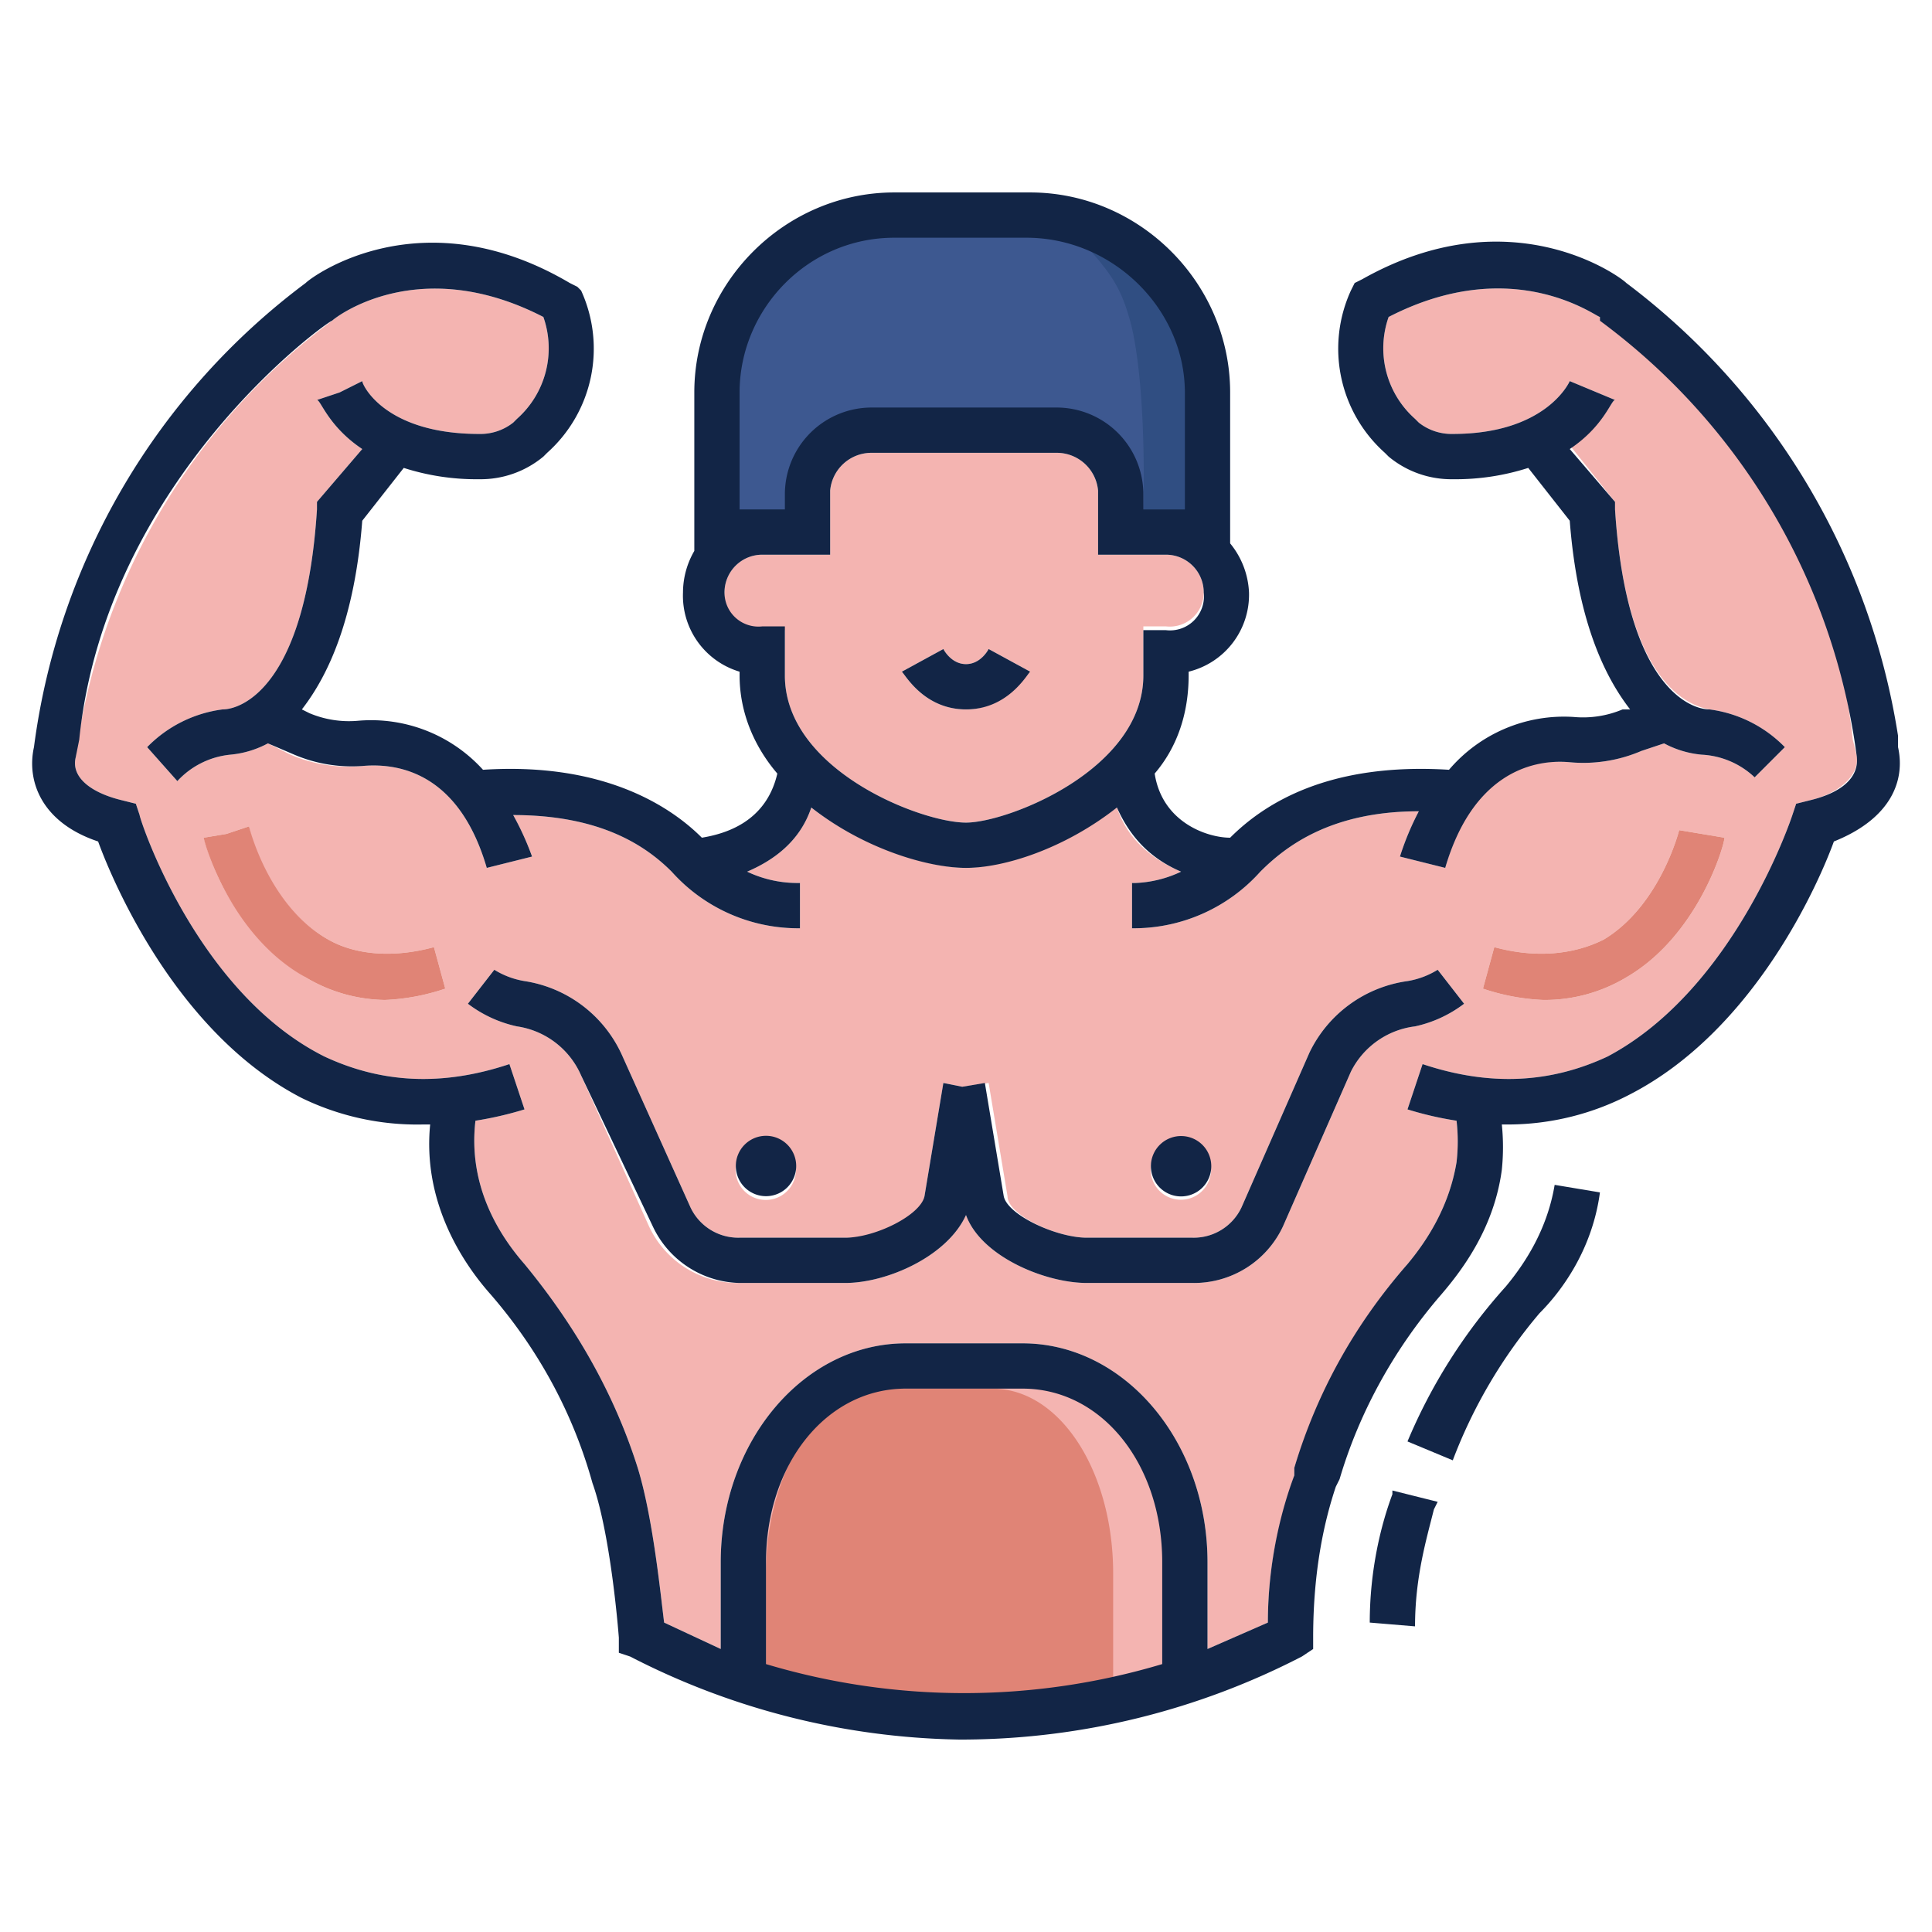 <?xml version="1.0" encoding="UTF-8"?> <svg xmlns="http://www.w3.org/2000/svg" viewBox="0 0 512 512"><g data-name="04_muscular_bodybuilder"><path d="M274 363h-35c-22 0-41 23-41 52v32a196 196 0 0 0 117 0v-32c0-29-18-52-41-52Z" style="fill:#f4b4b1"></path><path d="M214 136c0-13 3-25 16-25h51c13 1 18 12 18 25v5h17v-37c0-24-19-44-43-44h-36c-24 0-45 20-45 44v37h22Z" style="fill:#3d5890"></path><path d="M281 60a42 42 0 0 1 11 10c4 5 6 9 8 17 4 18 3 48 3 48h11V95s-6-32-33-35Z" style="fill:#304e82"></path><path d="M263 368h-28c-18 0-32 22-32 49v30a131 131 0 0 0 92 0v-30c0-27-14-49-32-49Z" style="fill:#e08476"></path><path d="M208 179c0 25 36 39 48 39 11 0 47-14 47-39v-13h6a9 9 0 0 0 10-9 10 10 0 0 0-10-10h-18v-17a11 11 0 0 0-11-10h-49a11 11 0 0 0-11 10v17h-18a10 10 0 0 0-10 10 9 9 0 0 0 10 10h6Zm42-7s2 4 6 4 6-4 6-4l11 6c-1 1-7 10-17 10-11 0-16-9-17-10Z" style="fill:#f4b4b1"></path><path d="M491 196c-7-69-66-111-67-111v-1c-1 0-23-17-56 0a25 25 0 0 0 7 27l1 1a14 14 0 0 0 9 3c25 0 31-14 31-14l12 5c-1 0-3 7-12 12l12 15v2c3 47 20 52 25 53a34 34 0 0 1 20 10l-8 8a22 22 0 0 0-14-6 26 26 0 0 1-10-3l-6 2a39 39 0 0 1-19 3c-11-1-26 3-33 28l-12-3a74 74 0 0 1 5-12c-23 0-35 9-42 16a45 45 0 0 1-33 15h-1v-12h1a31 31 0 0 0 12-3c-7-3-14-8-17-17-14 10-31 16-40 16s-27-5-41-16c-3 9-10 14-17 17a31 31 0 0 0 13 3h1v12h-1a45 45 0 0 1-33-15c-7-7-19-15-42-15a74 74 0 0 1 5 11l-12 3c-7-24-22-28-33-27a39 39 0 0 1-19-3l-6-3a26 26 0 0 1-10 3 22 22 0 0 0-14 7l-8-9a34 34 0 0 1 20-10c5 0 22-6 25-53v-2l12-14c-9-6-11-13-12-13l6-2 6-3c0 1 6 14 31 14a14 14 0 0 0 9-3l1-1a25 25 0 0 0 7-27c-33-17-55 0-56 1a172 172 0 0 0-68 116c-1 5 4 9 12 11l4 1 1 3c0 1 15 47 49 64 15 7 31 8 49 2l4 12a93 93 0 0 1-13 3c-2 17 6 30 13 38 14 17 24 35 30 54 4 13 6 33 7 41l15 7v-23c0-32 22-58 49-58h31c27 0 49 26 49 58v23l16-7c0-17 4-30 7-39v-2c6-19 16-38 30-54 5-6 11-15 13-27a48 48 0 0 0 0-11 90 90 0 0 1-13-3l4-12c18 6 34 5 49-2 34-18 49-64 49-64l1-3 4-1c8-2 13-7 12-12l-1-4Zm-389 69a42 42 0 0 1-21-6 64 64 0 0 1-27-37l6-1 6-2c0 1 5 21 21 30 7 4 17 5 28 2l3 11a57 57 0 0 1-16 3Zm210 37a8 8 0 1 1-7 7 8 8 0 0 1 7-7Zm-109 0a8 8 0 1 1-8 7 8 8 0 0 1 8-7Zm172-30a22 22 0 0 0-17 12l-18 41a26 26 0 0 1-24 15h-28c-11 0-28-7-32-18-5 11-21 18-32 18h-28a26 26 0 0 1-24-15l-18-40a22 22 0 0 0-17-13 33 33 0 0 1-13-6l7-9a22 22 0 0 0 8 3 34 34 0 0 1 26 20l18 40a14 14 0 0 0 13 8h29c7 0 19-5 20-11l5-30 5 1 7-1 5 30c0 5 13 11 21 11h28a14 14 0 0 0 13-8l18-41a34 34 0 0 1 26-19 22 22 0 0 0 8-3l7 9a33 33 0 0 1-13 6Zm56-13a42 42 0 0 1-22 6 57 57 0 0 1-16-3l3-11c11 3 21 2 29-2 15-9 20-29 20-29l12 2c0 2-7 26-26 37Z" style="fill:#f4b4b1"></path><path d="M399 341a145 145 0 0 0-26 41l12 5a133 133 0 0 1 23-39c6-6 14-17 16-32l-12-2c-2 12-8 21-13 27ZM369 396c-3 8-6 20-6 34l12 1c0-13 3-23 5-31l1-2-12-3Z" style="fill:#122546"></path><path d="M87 249c-16-9-21-30-21-30l-6 2-6 1c0 1 7 26 27 37a42 42 0 0 0 21 6 57 57 0 0 0 16-3l-3-11c-11 3-21 2-28-2ZM425 249c-8 4-18 5-29 2l-3 11a57 57 0 0 0 16 3 42 42 0 0 0 22-6c19-11 26-35 26-37l-12-2s-5 20-20 29Z" style="fill:#e08476"></path><path d="M503 195a186 186 0 0 0-72-120c-2-2-31-23-70-1l-2 1-1 2a37 37 0 0 0 9 43l1 1a26 26 0 0 0 17 6 63 63 0 0 0 20-3l11 14c2 26 9 41 16 50h-2a27 27 0 0 1-13 2 40 40 0 0 0-33 14c-32-2-49 9-58 18-6 0-18-4-20-17 6-7 9-16 9-26v-1a21 21 0 0 0 16-21 22 22 0 0 0-5-13v-40c0-29-24-53-53-53h-36c-29 0-53 24-53 53v42a22 22 0 0 0-3 11 21 21 0 0 0 15 21v1c0 10 4 19 10 26-3 13-14 16-20 17-9-9-27-20-58-18a40 40 0 0 0-33-13 27 27 0 0 1-13-2l-2-1c7-9 14-24 16-50l11-14a63 63 0 0 0 20 3 26 26 0 0 0 17-6l1-1a37 37 0 0 0 9-43l-1-1-2-1c-39-23-68-2-70 0A183 183 0 0 0 9 198c-2 9 2 20 17 25 4 11 21 51 54 68a70 70 0 0 0 32 7h2c-2 20 8 36 16 45 13 15 22 32 27 50 5 14 7 41 7 41v4l3 1a197 197 0 0 0 87 22h2a197 197 0 0 0 89-22l3-2v-3c0-18 3-31 6-40l1-2c5-17 14-34 27-49 6-7 14-18 16-33a59 59 0 0 0 0-12h2a70 70 0 0 0 32-8c33-17 50-56 54-67 15-6 19-16 17-25v-3Zm-307-91c0-22 18-41 41-41h35c23 0 42 19 42 41v31h-11v-4a23 23 0 0 0-23-23h-49a23 23 0 0 0-23 23v4h-12Zm6 62a9 9 0 0 1-10-9 10 10 0 0 1 10-10h18v-17a11 11 0 0 1 11-10h49a11 11 0 0 1 11 10v17h18a10 10 0 0 1 10 10 9 9 0 0 1-10 10h-6v12c0 25-36 39-47 39-12 0-48-14-48-39v-13Zm106 275a183 183 0 0 1-105 0v-27c0-26 16-46 37-46h31c21 0 37 20 37 46Zm172-229-4 1-1 3s-15 46-49 64c-15 7-31 8-49 2l-4 12a90 90 0 0 0 13 3 48 48 0 0 1 0 11c-2 12-8 21-13 27-14 16-24 34-30 54v2c-3 8-7 22-7 39l-16 7v-23c0-32-22-58-49-58h-31c-27 0-49 26-49 58v23l-15-7c-1-8-3-28-7-41-6-19-16-37-30-54-7-8-15-21-13-38a93 93 0 0 0 13-3l-4-12c-18 6-34 5-49-2-34-17-49-63-49-64l-1-3-4-1c-8-2-13-6-12-11l1-5c7-69 66-111 67-111 1-1 23-18 56-1a25 25 0 0 1-7 27l-1 1a14 14 0 0 1-9 3c-25 0-31-13-31-14l-6 3-6 2c1 0 3 7 12 13l-12 14v2c-3 47-20 53-25 53a34 34 0 0 0-20 10l8 9a22 22 0 0 1 14-7 26 26 0 0 0 10-3l7 3a39 39 0 0 0 18 3c11-1 26 3 33 27l12-3a74 74 0 0 0-5-11c23 0 35 8 42 15a45 45 0 0 0 33 15h1v-12h-1a31 31 0 0 1-13-3c7-3 14-8 17-17 14 11 31 16 41 16s26-5 40-16c4 9 10 14 17 17a31 31 0 0 1-12 3h-1v12h1a45 45 0 0 0 33-15c7-7 19-16 42-16a74 74 0 0 0-5 12l12 3c7-24 22-29 33-28a39 39 0 0 0 19-3l6-2a26 26 0 0 0 10 3 22 22 0 0 1 14 6l8-8a34 34 0 0 0-20-10c-5 0-22-6-25-53v-2l-12-14c9-6 11-13 12-13l-12-5s-6 14-31 14a14 14 0 0 1-9-3l-1-1a25 25 0 0 1-7-27c33-17 55 0 56 0v1a171 171 0 0 1 68 115c1 6-4 10-12 12Z" style="fill:#122546"></path><path d="M373 260a34 34 0 0 0-26 19l-18 41a14 14 0 0 1-13 8h-28c-8 0-21-6-22-11l-5-30-6 1-5-1-5 30c-1 5-13 11-21 11h-28a14 14 0 0 1-13-8l-18-40a34 34 0 0 0-26-20 22 22 0 0 1-8-3l-7 9a33 33 0 0 0 13 6 22 22 0 0 1 17 13l19 40a26 26 0 0 0 23 15h28c11 0 27-7 32-18 4 11 21 18 32 18h28a26 26 0 0 0 24-15l18-41a22 22 0 0 1 17-12 33 33 0 0 0 13-6l-7-9a22 22 0 0 1-8 3Z" style="fill:#122546"></path><path d="M203 317a8 8 0 1 0-8-8 8 8 0 0 0 8 8ZM312 317a8 8 0 1 0-7-8 8 8 0 0 0 7 8ZM256 188c11 0 16-9 17-10l-11-6s-2 4-6 4-6-4-6-4l-11 6c1 1 6 10 17 10Z" style="fill:#122546"></path></g></svg> 